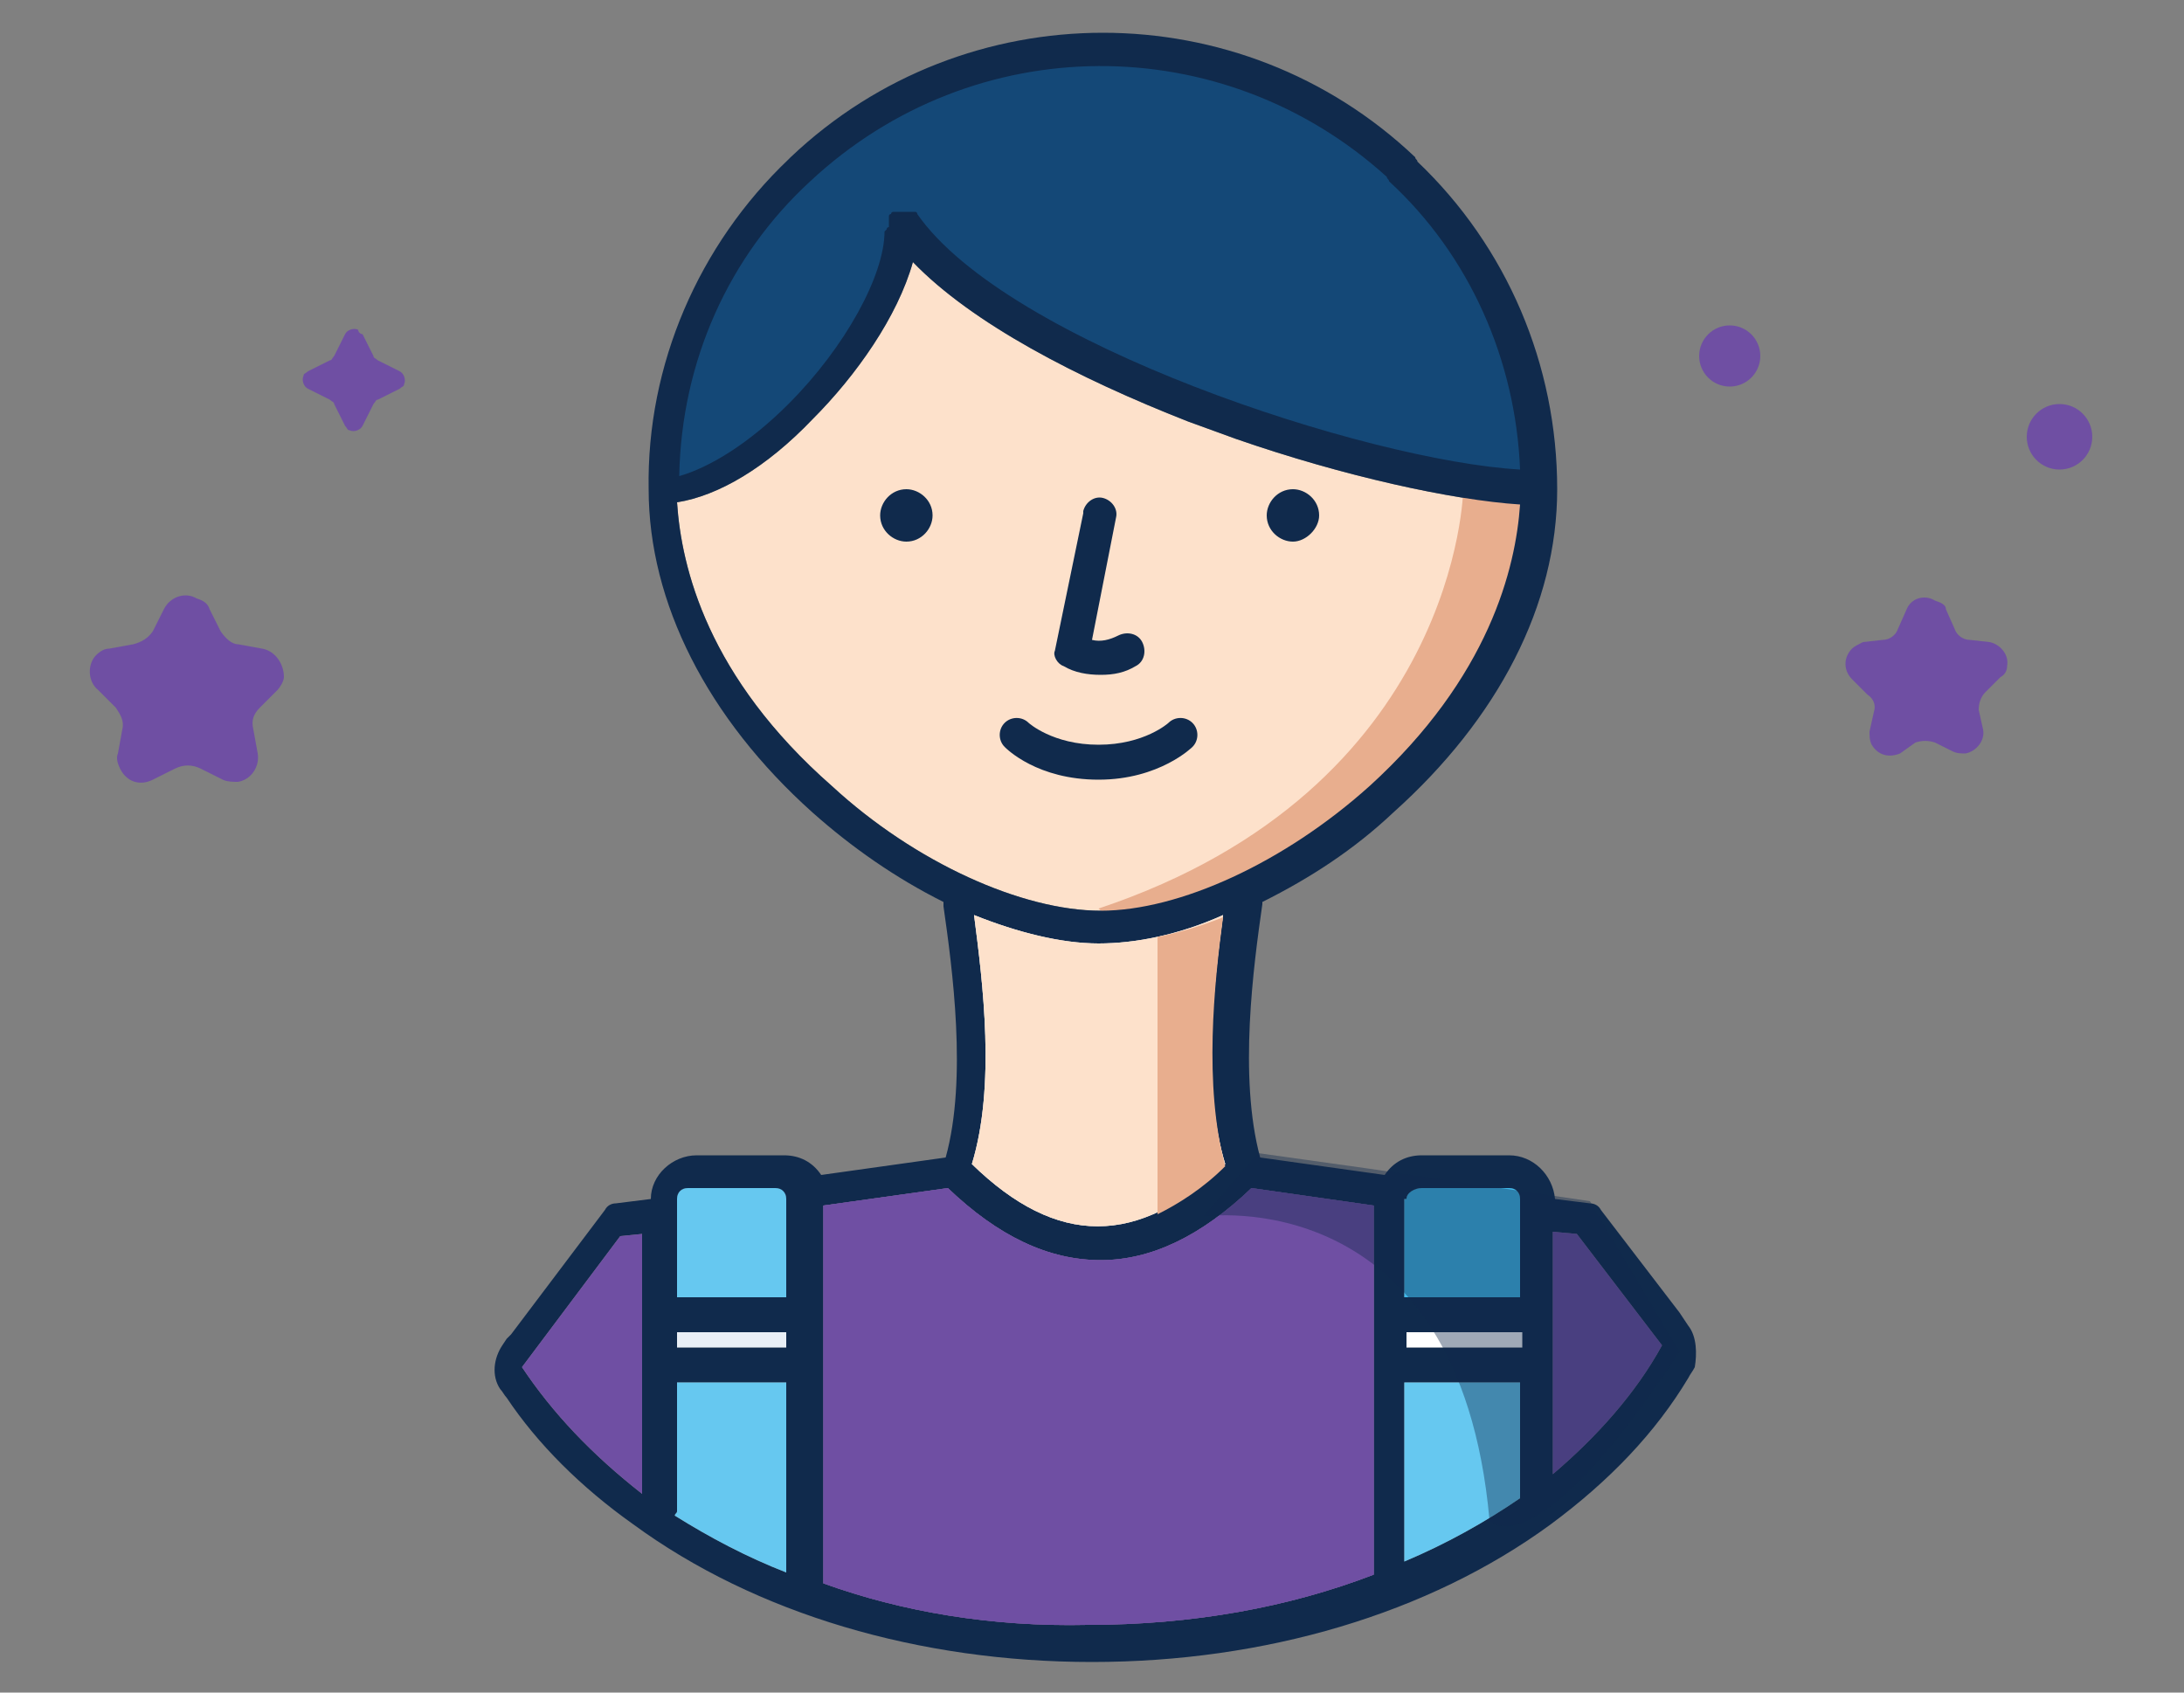<svg xmlns="http://www.w3.org/2000/svg" xmlns:xlink="http://www.w3.org/1999/xlink" x="0px" y="0px" viewBox="0 0 100 77.5" style="enable-background:new 0 0 100 77.5;" xml:space="preserve"><rect x="0" y="0" width="100" height="77.5" fill="#808080" stroke="none"/><style type="text/css">	.st0{fill:#FDE1CB;}	.st1{fill:#E8AE8E;}	.st2{fill:#40BAEC;}	.st3{fill:#102A4C;}	.st4{opacity:0.15;fill:#40BAEC;}	.st5{fill:url(#SVGID_3_);}	.st6{fill:#144877;}	.st7{fill:#F4B94E;}	.st8{fill:#6F4FA3;}	.st9{fill:#F37254;}	.st10{fill:#2DBBA9;}	.st11{fill:#FFFFFF;}	.st12{opacity:0.15;fill:#694480;}	.st13{opacity:0.7;}	.st14{fill:#134777;}	.st15{fill:none;}	.st16{fill:url(#SVGID_8_);}	.st17{fill:url(#SVGID_9_);}	.st18{fill:url(#SVGID_10_);}	.st19{fill:url(#SVGID_11_);}	.st20{fill:url(#SVGID_12_);}	.st21{fill:url(#SVGID_13_);}	.st22{fill:url(#SVGID_14_);}	.st23{fill:url(#SVGID_15_);}	.st24{fill:url(#SVGID_16_);}	.st25{fill:url(#SVGID_17_);}	.st26{fill:url(#SVGID_18_);}	.st27{fill:url(#SVGID_19_);}	.st28{fill:url(#SVGID_20_);}	.st29{fill:url(#SVGID_21_);}	.st30{fill:url(#SVGID_22_);}	.st31{fill:url(#SVGID_23_);}	.st32{fill:url(#SVGID_24_);}	.st33{fill:url(#SVGID_25_);}	.st34{fill:url(#SVGID_26_);}	.st35{fill:url(#SVGID_27_);}	.st36{fill:url(#SVGID_28_);}	.st37{fill:url(#SVGID_29_);}	.st38{fill:url(#SVGID_30_);}	.st39{fill:url(#SVGID_31_);}	.st40{fill:url(#SVGID_32_);}	.st41{fill:url(#SVGID_33_);}	.st42{fill:url(#SVGID_34_);}	.st43{fill:url(#SVGID_35_);}	.st44{fill:url(#SVGID_36_);}	.st45{fill:url(#SVGID_37_);}	.st46{fill:url(#SVGID_38_);}	.st47{fill:url(#SVGID_39_);}	.st48{fill:url(#SVGID_40_);}	.st49{fill:url(#SVGID_41_);}	.st50{fill:url(#SVGID_42_);}	.st51{fill:url(#SVGID_43_);}	.st52{fill:url(#SVGID_44_);}	.st53{fill:url(#SVGID_45_);}	.st54{fill:url(#SVGID_46_);}	.st55{fill:url(#SVGID_47_);}	.st56{fill:url(#SVGID_48_);}	.st57{fill:url(#SVGID_49_);}	.st58{fill:url(#SVGID_50_);}	.st59{fill:url(#SVGID_51_);}	.st60{fill:url(#SVGID_52_);}	.st61{fill:url(#SVGID_53_);}	.st62{fill:url(#SVGID_54_);}	.st63{fill:url(#SVGID_55_);}	.st64{fill:url(#SVGID_56_);}	.st65{fill:url(#SVGID_57_);}	.st66{fill:url(#SVGID_58_);}	.st67{fill:url(#SVGID_59_);}	.st68{fill:url(#SVGID_60_);}	.st69{fill:url(#SVGID_61_);}	.st70{fill:url(#SVGID_62_);}	.st71{fill:url(#SVGID_63_);}	.st72{fill:url(#SVGID_64_);}	.st73{fill:url(#SVGID_65_);}	.st74{clip-path:url(#SVGID_73_);fill:url(#SVGID_74_);}	.st75{opacity:0.85;clip-path:url(#SVGID_80_);fill:#144877;}	.st76{opacity:0.85;clip-path:url(#SVGID_80_);fill:#40BAEC;}	.st77{clip-path:url(#SVGID_86_);fill:url(#SVGID_87_);}	.st78{opacity:0.6;}	.st79{clip-path:url(#SVGID_91_);fill:url(#SVGID_92_);}	.st80{fill:#3F809E;}	.st81{fill:none;stroke:#E9EFF6;stroke-miterlimit:10;}	.st82{fill:url(#SVGID_93_);}	.st83{fill:url(#SVGID_94_);}	.st84{fill:url(#SVGID_95_);}	.st85{fill:url(#SVGID_96_);}	.st86{fill:url(#SVGID_97_);}	.st87{fill:url(#SVGID_98_);}	.st88{fill:url(#SVGID_99_);}	.st89{fill:url(#SVGID_100_);}	.st90{fill:url(#SVGID_101_);}	.st91{fill:url(#SVGID_102_);}	.st92{fill:url(#SVGID_103_);}	.st93{fill:url(#SVGID_104_);}	.st94{fill:url(#SVGID_105_);}	.st95{fill:url(#SVGID_106_);}	.st96{fill:url(#SVGID_107_);}	.st97{fill:url(#SVGID_108_);}	.st98{fill:url(#SVGID_109_);}	.st99{fill:url(#SVGID_110_);}	.st100{fill:url(#SVGID_111_);}	.st101{fill:url(#SVGID_112_);}	.st102{fill:url(#SVGID_113_);}	.st103{fill:url(#SVGID_114_);}	.st104{fill:url(#SVGID_115_);}	.st105{fill:url(#SVGID_116_);}	.st106{fill:url(#SVGID_117_);}	.st107{fill:url(#SVGID_118_);}	.st108{fill:url(#SVGID_119_);}	.st109{fill:url(#SVGID_120_);}	.st110{fill:url(#SVGID_121_);}	.st111{opacity:0.7;fill:#FFFFFF;stroke:#144877;stroke-width:0.892;stroke-miterlimit:10;}	.st112{fill:none;stroke:#144877;stroke-width:2.287;stroke-miterlimit:10;}	.st113{fill:#52BDE2;}	.st114{fill:#E9EFF6;}	.st115{fill:none;stroke:#FFFFFF;stroke-width:2;stroke-miterlimit:10;}	.st116{fill:none;stroke:#FFFFFF;stroke-width:2;stroke-linecap:round;stroke-miterlimit:10;}	.st117{opacity:0.5;clip-path:url(#SVGID_123_);fill:#231F20;}	.st118{fill:none;stroke:#FFFFFF;stroke-width:3;stroke-linecap:round;stroke-miterlimit:10;}	.st119{opacity:0.2;fill:none;stroke:#40BAEC;stroke-width:0.96;stroke-miterlimit:10;}	.st120{fill:none;stroke:#FFFFFF;stroke-width:1.036;stroke-miterlimit:10;}	.st121{fill-rule:evenodd;clip-rule:evenodd;fill:#FFFFFF;}	.st122{opacity:0.7;fill:none;stroke:#FFFFFF;stroke-miterlimit:10;}	.st123{opacity:0.4;}	.st124{fill:none;stroke:#40BAEC;stroke-width:2.157;stroke-miterlimit:10;}	.st125{fill:none;stroke:#40BAEC;stroke-width:2.581;stroke-miterlimit:10;}	.st126{opacity:0.2;}	.st127{fill:none;stroke:#40BAEC;stroke-width:3;stroke-linecap:round;stroke-miterlimit:10;}	.st128{fill:none;stroke:#40BAEC;stroke-width:3;stroke-linecap:round;stroke-miterlimit:10;stroke-dasharray:5.845,11.688;}	.st129{opacity:0.2;enable-background:new    ;}	.st130{clip-path:url(#SVGID_129_);}	.st131{clip-path:url(#SVGID_131_);fill:#808BAF;}	.st132{clip-path:url(#SVGID_133_);}	.st133{clip-path:url(#SVGID_135_);fill:#808BAF;}	.st134{opacity:0.25;enable-background:new    ;}	.st135{clip-path:url(#SVGID_137_);}	.st136{clip-path:url(#SVGID_139_);fill:#1D809F;}	.st137{clip-path:url(#SVGID_141_);}	.st138{clip-path:url(#SVGID_143_);fill:#1D809F;}	.st139{clip-path:url(#SVGID_145_);}	.st140{clip-path:url(#SVGID_147_);fill:#1D809F;}	.st141{clip-path:url(#SVGID_149_);}	.st142{opacity:0.3;fill:#043156;}	.st143{clip-path:url(#SVGID_153_);}	.st144{fill:#808CB0;}	.st145{clip-path:url(#SVGID_157_);}	.st146{clip-path:url(#SVGID_161_);}	.st147{clip-path:url(#SVGID_163_);fill:#808BAF;}	.st148{clip-path:url(#SVGID_165_);}	.st149{clip-path:url(#SVGID_167_);fill:#808BAF;}	.st150{clip-path:url(#SVGID_169_);}	.st151{fill:#2DBBA9;stroke:#102A4C;stroke-width:3.19;stroke-miterlimit:10;}	.st152{fill:#6F4FA3;stroke:#102A4C;stroke-width:3.19;stroke-miterlimit:10;}	.st153{fill:#144877;stroke:#102A4C;stroke-width:3.19;stroke-miterlimit:10;}	.st154{fill:#F37254;stroke:#102A4C;stroke-width:3.19;stroke-miterlimit:10;}	.st155{fill:#FBBA36;stroke:#102A4C;stroke-width:3.19;stroke-miterlimit:10;}	.st156{fill:#40BAEC;stroke:#102A4C;stroke-width:3.19;stroke-miterlimit:10;}	.st157{fill:none;stroke:#102A4C;stroke-width:3.19;stroke-linecap:round;stroke-miterlimit:10;}	.st158{fill:none;stroke:#102A4C;stroke-width:3.19;stroke-linecap:round;stroke-miterlimit:10;stroke-dasharray:1.394,8.363;}	.st159{fill:none;stroke:#102A4C;stroke-width:3.19;stroke-linecap:round;stroke-miterlimit:10;stroke-dasharray:1.276,7.656;}	.st160{clip-path:url(#SVGID_173_);}	.st161{clip-path:url(#SVGID_175_);fill:#1D809F;}	.st162{clip-path:url(#SVGID_177_);}	.st163{clip-path:url(#SVGID_179_);fill:#1D809F;}	.st164{clip-path:url(#SVGID_181_);}	.st165{clip-path:url(#SVGID_183_);fill:#1D809F;}	.st166{clip-path:url(#SVGID_185_);}	.st167{clip-path:url(#SVGID_187_);fill:#1D809F;}	.st168{clip-path:url(#SVGID_189_);}	.st169{clip-path:url(#SVGID_191_);fill:#808BAF;}	.st170{clip-path:url(#SVGID_193_);}	.st171{clip-path:url(#SVGID_195_);fill:#808BAF;}	.st172{clip-path:url(#SVGID_197_);}	.st173{clip-path:url(#SVGID_201_);}	.st174{clip-path:url(#SVGID_205_);}	.st175{clip-path:url(#SVGID_209_);}	.st176{clip-path:url(#SVGID_213_);}	.st177{clip-path:url(#SVGID_217_);}	.st178{clip-path:url(#SVGID_221_);}	.st179{clip-path:url(#SVGID_225_);}	.st180{clip-path:url(#SVGID_229_);}	.st181{opacity:0.4;fill:#043156;}	.st182{clip-path:url(#SVGID_233_);}	.st183{clip-path:url(#SVGID_235_);fill:#1D809F;}	.st184{clip-path:url(#SVGID_237_);}	.st185{clip-path:url(#SVGID_239_);fill:#1D809F;}	.st186{clip-path:url(#SVGID_241_);}	.st187{clip-path:url(#SVGID_243_);fill:#1D809F;}	.st188{clip-path:url(#SVGID_245_);}	.st189{clip-path:url(#SVGID_247_);fill:#808BAF;}	.st190{clip-path:url(#SVGID_249_);}	.st191{clip-path:url(#SVGID_251_);fill:#808BAF;}	.st192{clip-path:url(#SVGID_253_);}	.st193{clip-path:url(#SVGID_257_);}	.st194{clip-path:url(#SVGID_261_);}	.st195{clip-path:url(#SVGID_265_);}	.st196{clip-path:url(#SVGID_269_);}	.st197{clip-path:url(#SVGID_273_);}	.st198{clip-path:url(#SVGID_277_);}	.st199{clip-path:url(#SVGID_281_);}	.st200{clip-path:url(#SVGID_285_);}	.st201{clip-path:url(#SVGID_289_);}	.st202{clip-path:url(#SVGID_291_);fill:#1D809F;}	.st203{clip-path:url(#SVGID_293_);}	.st204{clip-path:url(#SVGID_295_);fill:#1D809F;}	.st205{fill:none;stroke:#FFFFFF;stroke-miterlimit:10;}	.st206{fill:#FFFFFF;stroke:#102A4C;stroke-width:1.6;stroke-miterlimit:10;}	.st207{fill:none;stroke:#102A4C;stroke-width:1.569;stroke-linecap:round;stroke-linejoin:round;stroke-miterlimit:10;}	.st208{opacity:0.3;fill:#102A4C;}	.st209{fill:#2DBBA9;stroke:#102A4C;stroke-width:1.569;stroke-linejoin:round;stroke-miterlimit:10;}	.st210{fill:#40BAEC;stroke:#102A4C;stroke-width:1.569;stroke-linejoin:round;stroke-miterlimit:10;}	.st211{fill:none;stroke:#FFFFFF;stroke-width:1.569;stroke-linecap:round;stroke-linejoin:round;stroke-miterlimit:10;}	.st212{opacity:0.2;fill:#102A4C;}	.st213{fill:#FFFFFF;stroke:#102A4C;stroke-width:1.5;stroke-miterlimit:10;}	.st214{fill:none;stroke:#102A4C;stroke-width:1.5;stroke-miterlimit:10;}	.st215{fill:#40BAEC;stroke:#102A4C;stroke-miterlimit:10;}	.st216{fill:none;stroke:#102A4C;stroke-miterlimit:10;}	.st217{opacity:0.2;fill:#144877;}	.st218{fill:#FFFFFF;stroke:#102A4C;stroke-width:1.675;stroke-miterlimit:10;}	.st219{fill:none;stroke:#102A4C;stroke-width:1.675;stroke-miterlimit:10;}	.st220{fill:#40BAEC;stroke:#102A4C;stroke-width:1.116;stroke-miterlimit:10;}	.st221{fill:none;stroke:#102A4C;stroke-width:1.116;stroke-miterlimit:10;}	.st222{opacity:0.2;fill:#FFFFFF;}	.st223{opacity:0.2;fill:none;stroke:#102A4C;stroke-width:0.96;stroke-miterlimit:10;}	.st224{fill:#40BAEC;stroke:#102A4C;stroke-width:1.5;stroke-miterlimit:10;}	.st225{fill:#144877;stroke:#102A4C;stroke-miterlimit:10;}	.st226{fill:none;stroke:#102A4C;stroke-width:1.5;stroke-linecap:round;stroke-miterlimit:10;}	.st227{fill:#FFFFFF;stroke:#102A4C;stroke-miterlimit:10;}			.st228{opacity:0.2;fill:none;stroke:#40BAEC;stroke-width:3.184;stroke-linecap:round;stroke-miterlimit:10;stroke-dasharray:6.202,12.403;}	.st229{fill:#FBC14A;stroke:#102A4C;stroke-width:2.011;stroke-miterlimit:10;}	.st230{fill:#FFFFFF;stroke:#FFFFFF;stroke-width:1.186;stroke-miterlimit:10;}	.st231{fill:#FFA680;}	.st232{opacity:0.55;}	.st233{fill:#FFFFFF;stroke:#102A4C;stroke-width:2.372;stroke-miterlimit:10;}	.st234{fill:#FF855C;stroke:#102A4C;stroke-width:2.011;stroke-linecap:round;stroke-linejoin:round;stroke-miterlimit:10;}	.st235{fill:#648084;}	.st236{clip-path:url(#SVGID_305_);}	.st237{clip-path:url(#SVGID_309_);}	.st238{clip-path:url(#SVGID_311_);fill:#1D809F;}	.st239{clip-path:url(#SVGID_313_);}	.st240{clip-path:url(#SVGID_315_);fill:#1D809F;}	.st241{clip-path:url(#SVGID_317_);}	.st242{clip-path:url(#SVGID_319_);fill:#1D809F;}	.st243{clip-path:url(#SVGID_321_);}	.st244{clip-path:url(#SVGID_323_);fill:#1D809F;}	.st245{clip-path:url(#SVGID_325_);}	.st246{clip-path:url(#SVGID_327_);fill:#1D809F;}	.st247{clip-path:url(#SVGID_329_);}	.st248{clip-path:url(#SVGID_331_);fill:#1D809F;}	.st249{clip-path:url(#SVGID_333_);}	.st250{clip-path:url(#SVGID_335_);fill:#1D809F;}	.st251{fill:#75CBE7;}	.st252{fill:#40BAEC;stroke:#102A4C;stroke-width:2.02;stroke-miterlimit:10;}	.st253{opacity:0.2;fill:#071C2D;}	.st254{opacity:0.3;fill:none;stroke:#FFFFFF;stroke-width:2;stroke-linecap:round;stroke-miterlimit:10;}	.st255{fill:none;stroke:#40BAEC;stroke-width:1.557;stroke-miterlimit:10;}	.st256{fill:none;stroke:#40BAEC;stroke-width:1.863;stroke-miterlimit:10;}	.st257{opacity:0.5;}	.st258{clip-path:url(#SVGID_339_);}	.st259{clip-path:url(#SVGID_341_);fill:#808BAF;}	.st260{clip-path:url(#SVGID_343_);}	.st261{clip-path:url(#SVGID_345_);fill:#808BAF;}	.st262{clip-path:url(#SVGID_347_);}	.st263{clip-path:url(#SVGID_349_);fill:#1D809F;}	.st264{clip-path:url(#SVGID_351_);}	.st265{clip-path:url(#SVGID_353_);fill:#1D809F;}	.st266{clip-path:url(#SVGID_355_);}	.st267{clip-path:url(#SVGID_357_);fill:#1D809F;}	.st268{clip-path:url(#SVGID_359_);}	.st269{fill:#CFD4DB;}	.st270{fill:#E2F5FC;}	.st271{fill:#F8AA98;}	.st272{clip-path:url(#SVGID_361_);}	.st273{clip-path:url(#SVGID_363_);fill:#40BAEC;}	.st274{clip-path:url(#SVGID_365_);}	.st275{clip-path:url(#SVGID_367_);fill:#40BAEC;}	.st276{clip-path:url(#SVGID_369_);}	.st277{clip-path:url(#SVGID_371_);}	.st278{fill:none;stroke:#40BAEC;stroke-width:11;stroke-miterlimit:10;}	.st279{clip-path:url(#SVGID_375_);fill:none;stroke:#40BAEC;stroke-width:11;stroke-miterlimit:10;}	.st280{clip-path:url(#SVGID_375_);}	.st281{clip-path:url(#SVGID_379_);}	.st282{clip-path:url(#SVGID_383_);}	.st283{fill:none;stroke:#40BAEC;stroke-width:1.5;stroke-miterlimit:10;}	.st284{fill:none;stroke:#144877;stroke-width:1.5;stroke-linecap:round;stroke-miterlimit:10;}	.st285{fill:none;stroke:#144877;stroke-width:3;stroke-linecap:round;stroke-miterlimit:10;}	.st286{fill:none;stroke:#40BAEC;stroke-width:2.801;stroke-miterlimit:10;}	.st287{fill:none;stroke:#144877;stroke-width:2.029;stroke-linecap:round;stroke-miterlimit:10;}	.st288{fill:none;stroke:#40BAEC;stroke-width:0.25;stroke-miterlimit:10;}	.st289{clip-path:url(#SVGID_387_);}	.st290{clip-path:url(#SVGID_389_);fill:#1D809F;}	.st291{clip-path:url(#SVGID_391_);}	.st292{clip-path:url(#SVGID_393_);fill:#1D809F;}	.st293{clip-path:url(#SVGID_395_);}	.st294{clip-path:url(#SVGID_397_);fill:#1D809F;}	.st295{clip-path:url(#SVGID_399_);}	.st296{fill:#40BAEC;stroke:#102A4C;stroke-width:0.641;stroke-miterlimit:10;}	.st297{fill:#144877;stroke:#102A4C;stroke-width:0.641;stroke-miterlimit:10;}	.st298{fill:#E9EFF6;stroke:#102A4C;stroke-width:0.427;stroke-miterlimit:10;}	.st299{fill:none;stroke:#FFFFFF;stroke-width:0.641;stroke-linecap:round;stroke-miterlimit:10;}	.st300{fill:#FFFFFF;stroke:#102A4C;stroke-width:0.427;stroke-miterlimit:10;}	.st301{fill:none;stroke:#102A4C;stroke-width:0.641;stroke-miterlimit:10;}	.st302{fill:none;stroke:#102A4C;stroke-width:0.641;stroke-linecap:round;stroke-miterlimit:10;}	.st303{fill:#40BAEC;stroke:#102A4C;stroke-width:5;stroke-miterlimit:10;}	.st304{fill:none;stroke:#102A4C;stroke-width:5;stroke-linecap:round;stroke-miterlimit:10;}	.st305{fill:#1D97C4;stroke:#102A4C;stroke-width:5;stroke-miterlimit:10;}	.st306{fill:#3CB4E5;}	.st307{fill:url(#SVGID_402_);}	.st308{fill:#2D2A26;}	.st309{fill:#DB0032;}	.st310{stroke:#2D2A26;stroke-width:0.361;}	.st311{fill:#CF3339;}	.st312{fill:#00AEEF;}	.st313{fill:#80BC00;}	.st314{fill:#F18A00;}	.st315{fill:#0047BA;}	.st316{fill:#231F20;}	.st317{fill:#C04857;}	.st318{fill:#FFAF00;}	.st319{fill:none;stroke:#231F20;stroke-width:2.500000e-02;}	.st320{fill:none;stroke:#231F20;stroke-width:8.000000e-03;}	.st321{fill:none;stroke:#231F20;stroke-width:0.122;}	.st322{fill:#E9EFF6;stroke:#102A4C;stroke-width:4;stroke-miterlimit:10;}	.st323{fill:#FFFFFF;stroke:#102A4C;stroke-width:4;stroke-miterlimit:10;}	.st324{fill:#F4B94E;stroke:#102A4C;stroke-width:4;stroke-miterlimit:10;}	.st325{fill:#F37254;stroke:#102A4C;stroke-width:2.88;stroke-miterlimit:10;}	.st326{fill:none;stroke:#102A4C;stroke-width:4;stroke-linecap:round;stroke-miterlimit:10;}	.st327{clip-path:url(#SVGID_404_);}	.st328{clip-path:url(#SVGID_406_);fill:#1D809F;}	.st329{clip-path:url(#SVGID_408_);}	.st330{clip-path:url(#SVGID_410_);fill:#1D809F;}	.st331{clip-path:url(#SVGID_412_);}	.st332{clip-path:url(#SVGID_414_);fill:#1D809F;}	.st333{fill:#E9EFF6;stroke:#102A4C;stroke-width:5.465;stroke-miterlimit:10;}	.st334{fill:#FFFFFF;stroke:#102A4C;stroke-width:5.465;stroke-miterlimit:10;}	.st335{fill:#144877;stroke:#102A4C;stroke-width:3.935;stroke-miterlimit:10;}	.st336{fill:none;stroke:#102A4C;stroke-width:5.465;stroke-linecap:round;stroke-miterlimit:10;}	.st337{fill:#40BAEC;stroke:#102A4C;stroke-width:5.465;stroke-miterlimit:10;}	.st338{fill:none;stroke:#144877;stroke-linecap:round;stroke-miterlimit:10;}	.st339{fill:#144877;stroke:#102A4C;stroke-width:2.5;stroke-linecap:round;stroke-miterlimit:10;}	.st340{fill:#40BAEC;stroke:#102A4C;stroke-width:2.5;stroke-miterlimit:10;}	.st341{fill:none;stroke:#102A4C;stroke-width:2.5;stroke-linecap:round;stroke-miterlimit:10;}	.st342{fill:#245E80;stroke:#102A4C;stroke-width:2.5;stroke-miterlimit:10;}	.st343{fill:#245E80;stroke:#102A4C;stroke-width:2.5;stroke-linecap:round;stroke-miterlimit:10;}	.st344{fill:none;stroke:#40BAEC;stroke-width:2;stroke-linecap:round;stroke-miterlimit:10;}	.st345{fill:#102A4C;stroke:#102A4C;stroke-width:0.25;stroke-miterlimit:10;}	.st346{fill:#102A4C;stroke:#102A4C;stroke-miterlimit:10;}	.st347{fill:#40BAEC;stroke:#102A4C;stroke-width:2.514;stroke-miterlimit:10;}	.st348{fill:#144877;stroke:#102A4C;stroke-width:2.514;stroke-miterlimit:10;}	.st349{fill:#40BAEC;stroke:#102A4C;stroke-width:2.427;stroke-miterlimit:10;}	.st350{fill:none;stroke:#FFFFFF;stroke-width:2.5;stroke-linecap:round;stroke-miterlimit:10;}	.st351{fill:#144877;stroke:#102A4C;stroke-width:2.286;stroke-miterlimit:10;}	.st352{fill:#40BAEC;stroke:#102A4C;stroke-width:2.286;stroke-miterlimit:10;}	.st353{fill:#40BAEC;stroke:#102A4C;stroke-width:2.461;stroke-miterlimit:10;}	.st354{fill:#144877;stroke:#102A4C;stroke-width:2.461;stroke-miterlimit:10;}	.st355{clip-path:url(#SVGID_416_);}	.st356{clip-path:url(#SVGID_420_);}	.st357{clip-path:url(#SVGID_424_);}	.st358{clip-path:url(#SVGID_428_);}	.st359{fill:#195580;}	.st360{fill:#102A4C;stroke:#102A4C;stroke-width:0.284;stroke-miterlimit:10;}	.st361{fill:#40BAEC;stroke:#102A4C;stroke-width:0.942;stroke-miterlimit:10;}	.st362{fill:#144877;stroke:#102A4C;stroke-width:2.638;stroke-miterlimit:10;}	.st363{fill:none;stroke:#102A4C;stroke-width:2.286;stroke-miterlimit:10;}	.st364{fill:none;stroke:#102A4C;stroke-width:2.286;stroke-linecap:round;stroke-miterlimit:10;}	.st365{fill:#40BAEC;stroke:#102A4C;stroke-width:2.286;stroke-linecap:round;stroke-miterlimit:10;}	.st366{fill:#FFD7D0;}	.st367{fill:#FED67B;}	.st368{fill:#F37254;stroke:#102A4C;stroke-width:3;stroke-miterlimit:10;}	.st369{fill:#40BAEC;stroke:#102A4C;stroke-width:3;stroke-miterlimit:10;}	.st370{fill:#6F4FA3;stroke:#102A4C;stroke-width:3;stroke-miterlimit:10;}	.st371{fill:#F4B94E;stroke:#102A4C;stroke-width:3;stroke-miterlimit:10;}	.st372{fill:#2DBBA9;stroke:#102A4C;stroke-width:3;stroke-miterlimit:10;}	.st373{fill:#144877;stroke:#102A4C;stroke-width:3;stroke-miterlimit:10;}	.st374{fill:#FDB81C;stroke:#102A4C;stroke-width:3;stroke-miterlimit:10;}	.st375{opacity:0.2;fill:none;stroke:#FFFFFF;stroke-width:1.822;stroke-linecap:round;stroke-miterlimit:10;}	.st376{opacity:0.4;fill:none;stroke:#FFFFFF;stroke-width:1.822;stroke-linecap:round;stroke-miterlimit:10;}	.st377{clip-path:url(#SVGID_432_);}	.st378{clip-path:url(#SVGID_434_);fill:#808BAF;}	.st379{clip-path:url(#SVGID_436_);}	.st380{clip-path:url(#SVGID_438_);fill:#808BAF;}	.st381{clip-path:url(#SVGID_440_);}	.st382{clip-path:url(#SVGID_442_);fill:#1D809F;}	.st383{clip-path:url(#SVGID_444_);}	.st384{clip-path:url(#SVGID_446_);fill:#1D809F;}	.st385{clip-path:url(#SVGID_448_);}	.st386{clip-path:url(#SVGID_450_);fill:#1D809F;}	.st387{clip-path:url(#SVGID_452_);}	.st388{clip-path:url(#SVGID_454_);fill:#1D809F;}	.st389{clip-path:url(#SVGID_456_);}	.st390{clip-path:url(#SVGID_458_);fill:#1D809F;}	.st391{clip-path:url(#SVGID_460_);}	.st392{clip-path:url(#SVGID_462_);fill:#1D809F;}	.st393{clip-path:url(#SVGID_464_);}	.st394{fill:#FFFFFF;stroke:#102A4C;stroke-width:5;stroke-miterlimit:10;}	.st395{fill:#144877;stroke:#144877;stroke-width:1.812;stroke-miterlimit:10;}	.st396{opacity:0.1;}	.st397{fill:#144877;stroke:#102A4C;stroke-width:3.623;stroke-miterlimit:10;}	.st398{fill:none;stroke:#40BAEC;stroke-width:5;stroke-linecap:round;stroke-linejoin:round;stroke-miterlimit:10;}	.st399{clip-path:url(#SVGID_468_);}	.st400{clip-path:url(#SVGID_470_);fill:#1D809F;}	.st401{clip-path:url(#SVGID_472_);}	.st402{clip-path:url(#SVGID_474_);fill:#1D809F;}	.st403{clip-path:url(#SVGID_476_);}	.st404{clip-path:url(#SVGID_478_);fill:#1D809F;}	.st405{fill:none;stroke:#102A4C;stroke-width:3;stroke-linecap:round;stroke-miterlimit:10;}	.st406{fill:#40BAEC;stroke:#102A4C;stroke-width:2;stroke-miterlimit:10;}	.st407{fill:none;stroke:#102A4C;stroke-width:3;stroke-miterlimit:10;}	.st408{fill:#40BAEC;stroke:#102A4C;stroke-width:2.221;stroke-linecap:round;stroke-linejoin:round;stroke-miterlimit:10;}	.st409{fill:none;stroke:#40BAEC;stroke-width:2.593;stroke-linecap:round;stroke-linejoin:round;stroke-miterlimit:10;}	.st410{fill:#E9EFF6;stroke:#102A4C;stroke-width:2.227;stroke-miterlimit:10;}	.st411{fill:#FFFFFF;stroke:#102A4C;stroke-width:2.227;stroke-miterlimit:10;}	.st412{fill:#144877;stroke:#102A4C;stroke-width:1.604;stroke-miterlimit:10;}	.st413{fill:none;stroke:#102A4C;stroke-width:2.227;stroke-linecap:round;stroke-miterlimit:10;}	.st414{fill:#40BAEC;stroke:#102A4C;stroke-width:2.227;stroke-miterlimit:10;}	.st415{clip-path:url(#SVGID_480_);}	.st416{clip-path:url(#SVGID_484_);}	.st417{clip-path:url(#SVGID_488_);}	.st418{clip-path:url(#SVGID_492_);}	.st419{clip-path:url(#SVGID_496_);}	.st420{clip-path:url(#SVGID_500_);}	.st421{clip-path:url(#SVGID_504_);}	.st422{clip-path:url(#SVGID_508_);}	.st423{opacity:0.4;fill:#102A4C;}	.st424{fill:#FDB81C;stroke:#102A4C;stroke-width:2.125;stroke-miterlimit:10;}	.st425{fill:#FFFFFF;stroke:#FFFFFF;stroke-width:0.77;stroke-miterlimit:10;}	.st426{opacity:0.25;}	.st427{fill:#144877;stroke:#102A4C;stroke-width:1.54;stroke-miterlimit:10;}	.st428{fill:none;stroke:#FDB81C;stroke-width:2.125;stroke-linecap:round;stroke-linejoin:round;stroke-miterlimit:10;}	.st429{fill:#FDB81C;}	.st430{clip-path:url(#SVGID_512_);}	.st431{clip-path:url(#SVGID_516_);}	.st432{clip-path:url(#SVGID_520_);}	.st433{clip-path:url(#SVGID_524_);fill:url(#SVGID_525_);}	.st434{fill:url(#SVGID_526_);}	.st435{fill:url(#SVGID_527_);}	.st436{fill:url(#SVGID_528_);}	.st437{fill:url(#SVGID_529_);}	.st438{fill:url(#SVGID_530_);}	.st439{fill:url(#SVGID_531_);}	.st440{fill:url(#SVGID_532_);}	.st441{fill:url(#SVGID_533_);}	.st442{fill:url(#SVGID_534_);}	.st443{fill:url(#SVGID_535_);}	.st444{fill:url(#SVGID_536_);}	.st445{fill:url(#SVGID_537_);}	.st446{fill:url(#SVGID_538_);}	.st447{fill:url(#SVGID_539_);}	.st448{fill:url(#SVGID_540_);}	.st449{fill:url(#SVGID_541_);}	.st450{fill:url(#SVGID_542_);}	.st451{fill:url(#SVGID_543_);}	.st452{fill:url(#SVGID_544_);}	.st453{fill:url(#SVGID_545_);}	.st454{fill:url(#SVGID_546_);}	.st455{fill:url(#SVGID_547_);}	.st456{fill:url(#SVGID_548_);}	.st457{fill:url(#SVGID_549_);}	.st458{fill:url(#SVGID_550_);}	.st459{fill:url(#SVGID_551_);}	.st460{fill:url(#SVGID_552_);}	.st461{fill:url(#SVGID_553_);}	.st462{fill:url(#SVGID_554_);}	.st463{opacity:0.7;fill:#144877;}	.st464{fill-rule:evenodd;clip-rule:evenodd;fill:#102A4C;}	.st465{fill-rule:evenodd;clip-rule:evenodd;fill:#40BAEC;}	.st466{clip-path:url(#SVGID_556_);}	.st467{clip-path:url(#SVGID_558_);fill:#1D809F;}	.st468{clip-path:url(#SVGID_560_);}	.st469{clip-path:url(#SVGID_562_);fill:#1D809F;}	.st470{clip-path:url(#SVGID_564_);}	.st471{clip-path:url(#SVGID_566_);fill:#1D809F;}	.st472{fill:none;stroke:#FFFFFF;stroke-linecap:round;stroke-miterlimit:10;}	.st473{clip-path:url(#SVGID_583_);fill:#102A4C;}	.st474{fill:#E9EFF6;stroke:#102A4C;stroke-width:2.708;stroke-miterlimit:10;}	.st475{fill:#40BAEC;stroke:#102A4C;stroke-width:2.708;stroke-miterlimit:10;}	.st476{opacity:0.1;fill:#40BAEC;}	.st477{opacity:0.1;fill:#2DBBA9;}	.st478{opacity:0.1;fill:#FDB81C;}	.st479{clip-path:url(#SVGID_588_);fill:url(#SVGID_589_);}	.st480{fill:url(#SVGID_590_);}	.st481{fill:url(#SVGID_591_);}	.st482{fill:url(#SVGID_592_);}	.st483{fill:url(#SVGID_593_);}	.st484{fill:url(#SVGID_594_);}	.st485{fill:url(#SVGID_595_);}	.st486{fill:url(#SVGID_596_);}	.st487{fill:url(#SVGID_597_);}	.st488{fill:url(#SVGID_598_);}	.st489{fill:url(#SVGID_599_);}	.st490{fill:url(#SVGID_600_);}	.st491{fill:url(#SVGID_601_);}	.st492{fill:url(#SVGID_602_);}	.st493{fill:url(#SVGID_603_);}	.st494{fill:url(#SVGID_604_);}	.st495{fill:url(#SVGID_605_);}	.st496{fill:url(#SVGID_606_);}	.st497{fill:url(#SVGID_608_);}	.st498{fill:url(#SVGID_609_);}	.st499{fill:url(#SVGID_610_);}	.st500{fill:url(#SVGID_611_);}	.st501{fill:url(#SVGID_612_);}	.st502{fill:url(#SVGID_613_);}	.st503{fill:url(#SVGID_614_);}	.st504{fill:url(#SVGID_615_);}	.st505{fill:url(#SVGID_616_);}	.st506{fill:url(#SVGID_617_);}	.st507{fill:url(#SVGID_618_);}	.st508{fill:url(#SVGID_619_);}	.st509{fill:#E8F4FB;}	.st510{opacity:0.3;fill:#FFFFFF;}	.st511{fill:none;stroke:#40BAEC;stroke-width:2;stroke-miterlimit:10;}	.st512{fill:none;stroke:#FDB81C;stroke-width:2;stroke-miterlimit:10;}	.st513{fill:none;stroke:#2DBBA9;stroke-width:2;stroke-miterlimit:10;}	.st514{clip-path:url(#SVGID_640_);fill:#102A4C;}	.st515{clip-path:url(#SVGID_642_);}	.st516{clip-path:url(#SVGID_644_);fill:#1D809F;}	.st517{clip-path:url(#SVGID_646_);}	.st518{clip-path:url(#SVGID_648_);fill:#1D809F;}	.st519{clip-path:url(#SVGID_650_);}	.st520{clip-path:url(#SVGID_652_);fill:#1D809F;}	.st521{clip-path:url(#SVGID_655_);}	.st522{clip-path:url(#SVGID_657_);fill:#1D809F;}	.st523{clip-path:url(#SVGID_659_);}	.st524{clip-path:url(#SVGID_661_);fill:#1D809F;}	.st525{clip-path:url(#SVGID_663_);}	.st526{clip-path:url(#SVGID_665_);fill:#1D809F;}	.st527{fill:#BFCBD2;}	.st528{fill:none;stroke:#F4B94E;stroke-width:2;stroke-miterlimit:10;}	.st529{clip-path:url(#SVGID_668_);}	.st530{clip-path:url(#SVGID_670_);fill:#808BAF;}	.st531{clip-path:url(#SVGID_672_);}	.st532{clip-path:url(#SVGID_674_);fill:#808BAF;}	.st533{clip-path:url(#SVGID_676_);}	.st534{clip-path:url(#SVGID_678_);fill:#1D809F;}	.st535{clip-path:url(#SVGID_680_);}	.st536{clip-path:url(#SVGID_682_);fill:#1D809F;}	.st537{clip-path:url(#SVGID_684_);}	.st538{clip-path:url(#SVGID_686_);fill:#1D809F;}	.st539{clip-path:url(#SVGID_688_);}	.st540{clip-path:url(#SVGID_692_);}	.st541{clip-path:url(#SVGID_696_);}	.st542{clip-path:url(#SVGID_700_);}	.st543{clip-path:url(#SVGID_702_);fill:#808BAF;}	.st544{clip-path:url(#SVGID_704_);}	.st545{clip-path:url(#SVGID_706_);fill:#808BAF;}	.st546{clip-path:url(#SVGID_708_);}	.st547{clip-path:url(#SVGID_712_);}	.st548{clip-path:url(#SVGID_714_);fill:#1D809F;}	.st549{clip-path:url(#SVGID_716_);}	.st550{clip-path:url(#SVGID_718_);fill:#1D809F;}	.st551{clip-path:url(#SVGID_720_);}	.st552{clip-path:url(#SVGID_722_);fill:#1D809F;}	.st553{clip-path:url(#SVGID_724_);}	.st554{clip-path:url(#SVGID_726_);fill:#1D809F;}	.st555{clip-path:url(#SVGID_728_);}	.st556{clip-path:url(#SVGID_730_);fill:#808BAF;}	.st557{clip-path:url(#SVGID_732_);}	.st558{clip-path:url(#SVGID_734_);fill:#808BAF;}	.st559{clip-path:url(#SVGID_736_);}	.st560{clip-path:url(#SVGID_740_);}	.st561{clip-path:url(#SVGID_744_);}	.st562{clip-path:url(#SVGID_748_);}	.st563{clip-path:url(#SVGID_752_);}	.st564{clip-path:url(#SVGID_756_);}	.st565{clip-path:url(#SVGID_760_);}	.st566{clip-path:url(#SVGID_764_);}	.st567{clip-path:url(#SVGID_768_);}	.st568{clip-path:url(#SVGID_772_);}	.st569{clip-path:url(#SVGID_774_);fill:#1D809F;}	.st570{clip-path:url(#SVGID_776_);}	.st571{clip-path:url(#SVGID_778_);fill:#1D809F;}	.st572{display:none;}</style><g id="Layer_1">	<path class="st0" d="M56.6,20.1c4.9,1.7,9.9,2.8,13,3c-0.2,2.9-1.4,7.9-6.9,12.9c-3.9,3.5-8.7,5.7-12.3,5.7  c-3.6,0-8.5-2.2-12.3-5.7C32.4,31,31.2,26,31,23l0,0c1.9-0.3,4.1-1.6,6.2-3.8c2-2,3.9-4.7,4.6-7.2c2.7,2.8,7.5,5.3,12.6,7.3  L56.6,20.1z"></path>	<path class="st1" d="M67,22.4c0,0-0.2,13.7-16.7,19.2l1.1,1c0,0,17.2-5.1,19-17.4v-2.5L67,22.4z"></path>	<g>		<g>			<g>				<defs>					<path id="SVGID_252_" d="M204.4,537c0.1-0.1,0.1-0.1,0.2-0.2c17.4-16.3,44.5-16.4,62-0.2c0.1,0.2,0.2,0.3,0.3,0.4      c8.7,8.1,13.8,19.3,14.2,31.2c-16.6-1-55.4-13.6-65.1-27.6c0,0,0-0.1-0.1-0.1c0-0.1-0.1-0.1-0.2-0.2c0,0-0.1-0.1-0.1-0.1      c0,0-0.1-0.1-0.1-0.1c0,0-0.1-0.1-0.1-0.1c-0.1,0-0.1-0.1-0.2-0.1l-0.2-0.1c-0.1,0-0.1,0-0.2,0c-0.1,0-0.1,0-0.2,0h-0.1      c-0.1,0-0.2,0-0.3,0h-0.1h0c-0.1,0-0.2,0.1-0.3,0.1c-0.1,0-0.2,0.1-0.3,0.2l-0.1,0.1c-0.1,0-0.1,0.1-0.2,0.2      c0,0-0.1,0.1-0.1,0.1c0,0-0.1,0.1-0.1,0.1c0,0.1-0.1,0.1-0.1,0.2c0,0.1-0.1,0.1-0.1,0.2c0,0.1,0,0.1-0.1,0.2      c0,0.1-0.2,0.1-0.2,0.2c0,0.1-0.2,0.2-0.2,0.2c0,0,0,0.1,0,0.1c0,4.7-4.2,12.5-10.4,18.7c-4.2,4.2-8.4,7-11.9,7.7      C190.6,556.2,195.8,545.1,204.4,537z"></path>				</defs>				<use xlink:href="#SVGID_252_" style="overflow:visible;fill:#102A4C;"></use>				<clipPath id="SVGID_2_">					<use xlink:href="#SVGID_252_" style="overflow:visible;"></use>				</clipPath>				<g style="clip-path:url(#SVGID_2_);">					<defs>						<rect id="SVGID_254_" x="-738.7" y="-15.8" width="1524.7" height="1085.2"></rect>					</defs>					<use xlink:href="#SVGID_254_" style="overflow:visible;fill:#102A4C;"></use>					<clipPath id="SVGID_3_">						<use xlink:href="#SVGID_254_" style="overflow:visible;"></use>					</clipPath>				</g>			</g>			<g>				<g>					<defs>						<path id="SVGID_256_" d="M204.4,537c0.1-0.1,0.1-0.1,0.2-0.2c17.4-16.3,44.5-16.4,62-0.2c0.1,0.2,0.2,0.3,0.3,0.4       c8.7,8.1,13.8,19.3,14.2,31.2c-16.6-1-55.4-13.6-65.1-27.6c0,0,0-0.1-0.1-0.1c0-0.1-0.1-0.1-0.2-0.2c0,0-0.1-0.1-0.1-0.1       c0,0-0.1-0.1-0.1-0.1c0,0-0.1-0.1-0.1-0.1c-0.1,0-0.1-0.1-0.2-0.1l-0.2-0.1c-0.1,0-0.1,0-0.2,0c-0.1,0-0.1,0-0.2,0h-0.1       c-0.1,0-0.2,0-0.3,0h-0.1h0c-0.1,0-0.2,0.1-0.3,0.1c-0.1,0-0.2,0.1-0.3,0.2l-0.1,0.1c-0.1,0-0.1,0.1-0.2,0.2       c0,0-0.1,0.1-0.1,0.1c0,0-0.1,0.1-0.1,0.1c0,0.1-0.1,0.1-0.1,0.2c0,0.1-0.1,0.1-0.1,0.2c0,0.1,0,0.1-0.1,0.2       c0,0.1-0.2,0.1-0.2,0.2c0,0.1-0.2,0.2-0.2,0.2c0,0,0,0.1,0,0.1c0,4.7-4.2,12.5-10.4,18.7c-4.2,4.2-8.4,7-11.9,7.7       C190.6,556.2,195.8,545.1,204.4,537z"></path>					</defs>					<clipPath id="SVGID_5_">						<use xlink:href="#SVGID_256_" style="overflow:visible;"></use>					</clipPath>					<g style="clip-path:url(#SVGID_5_);">						<defs>							<rect id="SVGID_258_" x="-738.7" y="-15.8" width="1524.7" height="1085.2"></rect>						</defs>						<clipPath id="SVGID_7_">							<use xlink:href="#SVGID_258_" style="overflow:visible;"></use>						</clipPath>					</g>				</g>				<g>					<defs>						<path id="SVGID_260_" d="M268.8,647c0-0.7,0.9-1.2,1.7-1.2h9.5c0.7,0,1.3,0.5,1.3,1.2v10.6h-12.4V647z"></path>					</defs>					<use xlink:href="#SVGID_260_" style="overflow:visible;fill:#40BAEC;"></use>					<clipPath id="SVGID_8_">						<use xlink:href="#SVGID_260_" style="overflow:visible;"></use>					</clipPath>					<g style="clip-path:url(#SVGID_8_);">						<defs>							<rect id="SVGID_262_" x="-273.5" y="58.2" width="1524.7" height="1085.2"></rect>						</defs>						<clipPath id="SVGID_9_">							<use xlink:href="#SVGID_262_" style="overflow:visible;"></use>						</clipPath>					</g>				</g>				<g>					<defs>						<path id="SVGID_272_" d="M190.2,666.8h11.8v20.4c-4.1-1.7-8.3-3.8-11.9-6.1c0-0.1,0.2-0.3,0.2-0.4V666.8z"></path>					</defs>					<use xlink:href="#SVGID_272_" style="overflow:visible;fill:#66C8F0;"></use>					<clipPath id="SVGID_10_">						<use xlink:href="#SVGID_272_" style="overflow:visible;"></use>					</clipPath>					<g style="clip-path:url(#SVGID_10_);">						<defs>							<rect id="SVGID_274_" x="-768.6" y="72.3" width="1524.7" height="1085.2"></rect>						</defs>						<clipPath id="SVGID_11_">							<use xlink:href="#SVGID_274_" style="overflow:visible;"></use>						</clipPath>					</g>				</g>			</g>		</g>	</g>	<g>		<g>			<g>				<g>					<g class="st13">						<defs>							<circle id="SVGID_463_" class="st13" cx="254.4" cy="1084.8" r="64.8"></circle>						</defs>						<use xlink:href="#SVGID_463_" style="overflow:visible;fill:#FFFFFF;"></use>						<clipPath id="SVGID_12_">							<use xlink:href="#SVGID_463_" style="overflow:visible;"></use>						</clipPath>						<g style="clip-path:url(#SVGID_12_);">							<defs>																	<rect id="SVGID_465_" x="-226.8" y="310.3" transform="matrix(0.707 -0.707 0.707 0.707 -411.183 475.994)" width="1191.6" height="848.1"></rect>							</defs>							<use xlink:href="#SVGID_465_" style="overflow:visible;fill:#FFFFFF;"></use>							<clipPath id="SVGID_13_">								<use xlink:href="#SVGID_465_" style="overflow:visible;"></use>							</clipPath>						</g>					</g>				</g>			</g>		</g>	</g>	<g>		<path class="st6" d="M30.3,22.2c0,0,1.2-9.4,3.2-11.6s8.6-8.5,15.3-8.4c0,0,9.3-0.7,14.6,4.8s6.4,9,7.1,14.8c0,0-4.1,0.5-7.3-0.6   s-14-4-18.7-8.1l-2.8-2.7C41.5,10.4,38.7,20,30.3,22.2z"></path>		<g>			<path class="st3" d="M48.7,30.5c0.5,0.3,1.1,0.4,1.7,0.4c0.6,0,1.1-0.1,1.6-0.4c0.4-0.2,0.5-0.7,0.3-1.1    c-0.2-0.4-0.7-0.5-1.1-0.3l0,0c-0.4,0.2-0.8,0.3-1.2,0.2l1.1-5.6c0.1-0.4-0.2-0.8-0.6-0.9c-0.4-0.1-0.8,0.2-0.9,0.6    c0,0,0,0,0,0.1l-1.3,6.3C48.2,30,48.4,30.4,48.7,30.5z"></path>			<path class="st3" d="M54.6,34.2c0.3-0.3,0.3-0.8,0-1.1s-0.8-0.3-1.1,0c0,0-1.1,1-3.2,1c-2.1,0-3.2-1-3.2-1    c-0.3-0.3-0.8-0.3-1.1,0c-0.3,0.3-0.3,0.8,0,1.1c0.1,0.1,1.5,1.5,4.3,1.5S54.6,34.2,54.6,34.2z"></path>			<g>				<rect x="64.4" y="61" class="st3" width="5.3" height="0.7"></rect>				<path class="st3" d="M56,41.9c-2,0.8-4,1.3-5.7,1.3c-1.7,0-3.7-0.5-5.7-1.3c0.4,3,1,7.8-0.1,11.4c4,3.8,7.7,3.8,11.6,0     C55.1,49.7,55.6,45,56,41.9z"></path>				<path class="st3" d="M69.6,54.9c0-0.3-0.2-0.5-0.5-0.5h-4c-0.3,0-0.7,0.2-0.7,0.5v4.5h5.3V54.9z"></path>				<rect x="31" y="61" class="st3" width="5" height="0.7"></rect>				<path class="st3" d="M36,54.9c0-0.3-0.1-0.5-0.5-0.5h-4c-0.3,0-0.5,0.2-0.5,0.5v4.5h5V54.9z"></path>				<path class="st3" d="M77.1,63.1c0.3-0.5-0.5,0.2-0.1-0.6"></path>				<path class="st3" d="M77.3,60.7l-0.4-0.6c0,0,0,0,0,0l-3.6-4.7c-0.1-0.2-0.3-0.3-0.5-0.3l-1.6-0.2c-0.1-1.1-1-2-2.1-2h-4     c-0.7,0-1.3,0.3-1.7,0.9l-5.7-0.8c-1-3.7-0.3-8.8,0.1-11.6l0-0.1c2.2-1.1,4.2-2.4,6-4.1c4.8-4.3,7.5-9.5,7.5-14.8     c0-5.7-2.3-11.1-6.4-15c0-0.1-0.1-0.1-0.1-0.2c-8-7.6-20.6-7.6-28.6,0c0,0-0.1,0.1-0.1,0.1c-4.1,3.9-6.5,9.4-6.4,15.1     c0,5.2,2.7,10.5,7.5,14.8c1.8,1.6,3.8,3,6,4.1l0,0.2c0.4,2.8,1.1,7.9,0.1,11.5l-5.7,0.8c-0.4-0.6-1-0.9-1.7-0.9h-4     c-1.1,0-2.1,0.9-2.1,2l-1.6,0.2c-0.2,0-0.4,0.1-0.5,0.3l-4.3,5.7c0,0-0.2,0.2-0.2,0.2l-0.2,0.3c-0.4,0.6-0.5,1.4-0.1,2     c0.1,0.1,0.2,0.3,0.3,0.4c1.4,2.1,3.4,4.1,5.8,5.8c5.6,4.1,13.1,6.3,21,6.3c7.9,0,15.4-2.2,21-6.3c2.7-2,4.8-4.2,6.3-6.7     c0.1-0.2,0.2-0.3,0.3-0.5C77.7,62,77.7,61.2,77.3,60.7z M64.4,54.9c0-0.3,0.4-0.5,0.7-0.5h4c0.3,0,0.5,0.2,0.5,0.5v4.5h-5.3     V54.9z M64.4,61h5.3v0.7h-5.3V61z M69.6,63.3v5.3c-1.6,1.1-3.4,2.1-5.3,2.9v-8.2H69.6z M37.1,8.3C37.1,8.3,37.1,8.2,37.1,8.3     c7.5-7,18.9-7,26.4-0.2c0,0.1,0.1,0.1,0.1,0.2c3.7,3.4,5.8,8.2,6,13.2c-7-0.4-23.5-5.8-27.6-11.7c0,0,0,0,0,0c0,0,0-0.1-0.1-0.1     c0,0,0,0-0.1,0c0,0,0,0-0.1,0c0,0,0,0-0.1,0c0,0,0,0-0.1,0l-0.1,0c0,0-0.1,0-0.1,0c0,0-0.1,0-0.1,0h-0.1c0,0-0.1,0-0.1,0h0h0     c0,0-0.1,0-0.1,0c0,0-0.1,0-0.1,0.1l0,0c0,0-0.1,0-0.1,0.1c0,0,0,0,0,0.1c0,0,0,0,0,0.1c0,0,0,0,0,0.1c0,0,0,0,0,0.1     c0,0,0,0,0,0.1c0,0-0.1,0-0.1,0.1c0,0-0.1,0.1-0.1,0.1c0,0,0,0,0,0c0,2-1.8,5.3-4.4,7.9c-1.8,1.8-3.6,2.9-5,3.3     C31.2,16.5,33.4,11.7,37.1,8.3z M56.6,20.1c4.9,1.7,9.9,2.8,13,3c-0.2,2.9-1.4,7.9-6.9,12.9c-3.9,3.5-8.7,5.7-12.3,5.7     c-3.6,0-8.5-2.2-12.3-5.7C32.4,31,31.2,26,31,23l0,0c1.9-0.3,4.1-1.6,6.2-3.8c2-2,3.9-4.7,4.6-7.2c2.7,2.8,7.5,5.3,12.6,7.3     L56.6,20.1z M44.6,41.9c2,0.8,4,1.3,5.7,1.3c1.7,0,3.7-0.4,5.7-1.3c-0.4,3-1,7.8,0.1,11.4c-4,3.8-7.7,3.8-11.6,0     C45.6,49.7,45,45,44.6,41.9z M31,54.9c0-0.3,0.2-0.5,0.5-0.5h4c0.3,0,0.5,0.2,0.5,0.5v4.5h-5V54.9z M31,61h5v0.7h-5V61z      M31,63.3h5V72c-1.8-0.7-3.5-1.6-5.1-2.6c0-0.1,0.1-0.1,0.1-0.2V63.3z M23.9,62.6l4.5-6l1-0.1v11.9     C27.1,66.6,25.3,64.7,23.9,62.6z M37.7,72.5c0,0,0-0.1,0-0.1V55.2l5.7-0.8c2.3,2.2,4.6,3.3,7,3.3c2.3,0,4.6-1.1,6.9-3.3l5.6,0.8     v16.9c0,0,0,0,0,0c-3.9,1.5-8.3,2.3-13.1,2.3C45.4,74.5,41.3,73.8,37.7,72.5z M71.1,67.5V56.4l1.1,0.1l3.9,5.1     C74.9,63.8,73.1,65.8,71.1,67.5z"></path>			</g>			<path class="st3" d="M41.5,24.8c-0.6,0-1.2-0.5-1.2-1.2c0-0.6,0.5-1.2,1.2-1.2c0.6,0,1.2,0.5,1.2,1.2v0    C42.7,24.2,42.2,24.8,41.5,24.8z"></path>			<path class="st3" d="M59.2,24.8c-0.6,0-1.2-0.5-1.2-1.2c0-0.6,0.5-1.2,1.2-1.2c0.6,0,1.2,0.5,1.2,1.2v0    C60.4,24.2,59.8,24.8,59.2,24.8z"></path>		</g>		<path class="st114" d="M44.6,41.9c2,0.8,4,1.3,5.7,1.3c1.7,0,3.7-0.4,5.7-1.3c-0.4,3-1,7.8,0.1,11.4c-4,3.8-7.7,3.8-11.6,0   C45.6,49.7,45,45,44.6,41.9z"></path>		<g>			<defs>				<path id="SVGID_479_" d="M37.1,8.3C37.1,8.3,37.1,8.2,37.1,8.3c7.5-7,18.9-7,26.4-0.2c0,0.1,0.1,0.1,0.1,0.2     c3.7,3.4,5.8,8.2,6,13.2c-7-0.4-23.5-5.8-27.6-11.7c0,0,0,0,0,0c0,0,0-0.1-0.1-0.1c0,0,0,0-0.1,0c0,0,0,0-0.1,0c0,0,0,0-0.1,0     c0,0,0,0-0.1,0l-0.1,0c0,0-0.1,0-0.1,0c0,0-0.1,0-0.1,0h-0.1c0,0-0.1,0-0.1,0h0h0c0,0-0.1,0-0.1,0c0,0-0.1,0-0.1,0.1l0,0     c0,0-0.1,0-0.1,0.1c0,0,0,0,0,0.1c0,0,0,0,0,0.1c0,0,0,0,0,0.1c0,0,0,0,0,0.1c0,0,0,0,0,0.1c0,0-0.1,0-0.1,0.1     c0,0-0.1,0.1-0.1,0.1c0,0,0,0,0,0c0,2-1.8,5.3-4.4,7.9c-1.8,1.8-3.6,2.9-5,3.3C31.2,16.5,33.4,11.7,37.1,8.3z"></path>			</defs>			<clipPath id="SVGID_14_">				<use xlink:href="#SVGID_479_" style="overflow:visible;"></use>			</clipPath>			<g style="clip-path:url(#SVGID_14_);">				<defs>					<rect id="SVGID_481_" x="-362.5" y="-225.9" width="646" height="459.8"></rect>				</defs>				<clipPath id="SVGID_15_">					<use xlink:href="#SVGID_481_" style="overflow:visible;"></use>				</clipPath>			</g>		</g>		<g>			<defs>				<path id="SVGID_483_" d="M64.4,54.9c0-0.3,0.4-0.5,0.7-0.5h4c0.3,0,0.5,0.2,0.5,0.5v4.5h-5.3V54.9z"></path>			</defs>			<use xlink:href="#SVGID_483_" style="overflow:visible;fill:#40BAEC;"></use>			<clipPath id="SVGID_16_">				<use xlink:href="#SVGID_483_" style="overflow:visible;"></use>			</clipPath>			<g style="clip-path:url(#SVGID_16_);">				<defs>					<rect id="SVGID_485_" x="-165.4" y="-194.6" width="646" height="459.8"></rect>				</defs>				<clipPath id="SVGID_17_">					<use xlink:href="#SVGID_485_" style="overflow:visible;"></use>				</clipPath>			</g>		</g>		<g>			<defs>				<path id="SVGID_487_" d="M69.6,63.3v5.3c-1.6,1.1-3.4,2.1-5.3,2.9v-8.2H69.6z"></path>			</defs>			<use xlink:href="#SVGID_487_" style="overflow:visible;fill:#66C8F0;"></use>			<clipPath id="SVGID_18_">				<use xlink:href="#SVGID_487_" style="overflow:visible;"></use>			</clipPath>			<g style="clip-path:url(#SVGID_18_);">				<defs>					<rect id="SVGID_489_" x="-166.4" y="-162.6" width="646" height="459.8"></rect>				</defs>				<clipPath id="SVGID_19_">					<use xlink:href="#SVGID_489_" style="overflow:visible;"></use>				</clipPath>			</g>		</g>		<g>			<defs>				<path id="SVGID_491_" d="M31,54.9c0-0.3,0.2-0.5,0.5-0.5h4c0.3,0,0.5,0.2,0.5,0.5v4.5h-5V54.9z"></path>			</defs>			<use xlink:href="#SVGID_491_" style="overflow:visible;fill:#66C8F0;"></use>			<clipPath id="SVGID_20_">				<use xlink:href="#SVGID_491_" style="overflow:visible;"></use>			</clipPath>			<g style="clip-path:url(#SVGID_20_);">				<defs>					<rect id="SVGID_493_" x="-392.4" y="-168.3" width="646" height="459.8"></rect>				</defs>				<clipPath id="SVGID_21_">					<use xlink:href="#SVGID_493_" style="overflow:visible;"></use>				</clipPath>			</g>		</g>		<g>			<defs>				<path id="SVGID_495_" d="M31,63.3h5V72c-1.8-0.7-3.5-1.6-5.1-2.6c0-0.1,0.1-0.1,0.1-0.2V63.3z"></path>			</defs>			<use xlink:href="#SVGID_495_" style="overflow:visible;fill:#66C8F0;"></use>			<clipPath id="SVGID_22_">				<use xlink:href="#SVGID_495_" style="overflow:visible;"></use>			</clipPath>			<g style="clip-path:url(#SVGID_22_);">				<defs>					<rect id="SVGID_497_" x="-375.2" y="-188.6" width="646" height="459.8"></rect>				</defs>				<clipPath id="SVGID_23_">					<use xlink:href="#SVGID_497_" style="overflow:visible;"></use>				</clipPath>			</g>		</g>		<g>			<defs>				<path id="SVGID_499_" d="M23.9,62.6l4.5-6l1-0.1v11.9C27.1,66.6,25.3,64.7,23.9,62.6z"></path>			</defs>			<use xlink:href="#SVGID_499_" style="overflow:visible;fill:#6F4FA3;"></use>			<clipPath id="SVGID_24_">				<use xlink:href="#SVGID_499_" style="overflow:visible;"></use>			</clipPath>			<g style="clip-path:url(#SVGID_24_);">				<defs>					<rect id="SVGID_501_" x="-60.8" y="-100.1" width="407.9" height="290.3"></rect>				</defs>				<clipPath id="SVGID_25_">					<use xlink:href="#SVGID_501_" style="overflow:visible;"></use>				</clipPath>			</g>		</g>		<g>			<defs>				<path id="SVGID_503_" d="M37.7,72.5c0,0,0-0.1,0-0.1V55.2l5.7-0.8c2.3,2.2,4.6,3.3,7,3.3c2.3,0,4.6-1.1,6.9-3.3l5.6,0.8v16.9     c0,0,0,0,0,0c-3.9,1.5-8.3,2.3-13.1,2.3C45.4,74.5,41.3,73.8,37.7,72.5z"></path>			</defs>			<use xlink:href="#SVGID_503_" style="overflow:visible;fill:#6F4FA3;"></use>			<clipPath id="SVGID_26_">				<use xlink:href="#SVGID_503_" style="overflow:visible;"></use>			</clipPath>			<g style="clip-path:url(#SVGID_26_);">				<defs>					<rect id="SVGID_505_" x="-60.8" y="-100.1" width="407.9" height="290.3"></rect>				</defs>				<use xlink:href="#SVGID_505_" style="overflow:visible;fill:#6F4FA3;"></use>				<clipPath id="SVGID_27_">					<use xlink:href="#SVGID_505_" style="overflow:visible;"></use>				</clipPath>			</g>		</g>		<g>			<defs>				<path id="SVGID_507_" d="M71.1,67.5V56.4l1.1,0.1l3.9,5.1C74.9,63.8,73.1,65.8,71.1,67.5z"></path>			</defs>			<use xlink:href="#SVGID_507_" style="overflow:visible;fill:#6F4FA3;"></use>			<clipPath id="SVGID_28_">				<use xlink:href="#SVGID_507_" style="overflow:visible;"></use>			</clipPath>			<g style="clip-path:url(#SVGID_28_);">				<defs>					<rect id="SVGID_509_" x="-60.8" y="-100.1" width="407.9" height="290.3"></rect>				</defs>				<clipPath id="SVGID_29_">					<use xlink:href="#SVGID_509_" style="overflow:visible;"></use>				</clipPath>			</g>		</g>		<line class="st15" x1="54.5" y1="19.3" x2="56.6" y2="20.1"></line>		<rect x="64.4" y="61" class="st11" width="5.3" height="0.7"></rect>		<rect x="31" y="61" class="st114" width="5" height="0.7"></rect>		<path class="st423" d="M55.1,55.7c0,0,11.7-1.7,13.1,13.9c0,0,1.9,2.6,8.7-7.7l-4.1-6.9l-10.2-1.5l-5-0.7L55.1,55.7z"></path>	</g>	<path class="st0" d="M44.6,41.9c2,0.8,4,1.3,5.7,1.3c1.7,0,3.7-0.4,5.7-1.3c-0.4,3-1,7.8,0.1,11.4c-4,3.8-7.7,3.8-11.6,0  C45.6,49.7,45,45,44.6,41.9z"></path>	<g>		<path class="st8" d="M89.1,27.9l0.4,0.9c0.1,0.3,0.4,0.5,0.7,0.5l0.9,0.1c0.5,0.1,0.9,0.6,0.8,1.1c0,0.2-0.1,0.4-0.3,0.5l-0.7,0.7   c-0.2,0.2-0.3,0.5-0.3,0.8l0.2,0.9c0.1,0.5-0.3,1-0.8,1.1c-0.2,0-0.4,0-0.6-0.1l-0.8-0.4c-0.3-0.1-0.6-0.1-0.9,0L87,34.5   c-0.5,0.2-1,0.1-1.3-0.4c-0.1-0.2-0.1-0.4-0.1-0.6l0.2-0.9c0.1-0.3,0-0.6-0.3-0.8l-0.7-0.7c-0.4-0.4-0.4-1,0-1.4   c0.1-0.1,0.3-0.2,0.5-0.3l0.9-0.1c0.3,0,0.6-0.2,0.7-0.5l0.4-0.9c0.2-0.5,0.8-0.7,1.3-0.4C88.9,27.6,89.1,27.7,89.1,27.9z"></path>		<path class="st8" d="M9.6,27.9l0.5,1c0.2,0.3,0.5,0.6,0.8,0.6l1.1,0.2c0.6,0.1,1,0.7,1,1.3c0,0.2-0.2,0.5-0.3,0.6l-0.8,0.8   c-0.3,0.3-0.4,0.6-0.3,1l0.2,1.1c0.1,0.6-0.3,1.2-0.9,1.3c-0.2,0-0.5,0-0.7-0.1l-1-0.5C8.8,35,8.4,35,8,35.2l-1,0.5   c-0.6,0.3-1.2,0.1-1.5-0.5c-0.1-0.2-0.2-0.5-0.1-0.7l0.2-1.1c0.1-0.4-0.1-0.7-0.3-1l-0.8-0.8C4,31.2,4,30.4,4.4,30   c0.2-0.2,0.4-0.3,0.6-0.3l1.1-0.2c0.4-0.1,0.7-0.3,0.9-0.6l0.5-1c0.3-0.6,1-0.8,1.5-0.5C9.3,27.5,9.5,27.6,9.6,27.9z"></path>		<path class="st8" d="M16.6,15.3l0.5,1c0,0.1,0.1,0.1,0.2,0.2l1,0.5c0.2,0.1,0.3,0.4,0.2,0.6c0,0.1-0.1,0.1-0.2,0.2l-1,0.5   c-0.1,0-0.1,0.1-0.2,0.2l-0.5,1c-0.1,0.2-0.4,0.3-0.6,0.2c-0.1,0-0.1-0.1-0.2-0.2l-0.5-1c0-0.1-0.1-0.1-0.2-0.2l-1-0.5   c-0.2-0.1-0.3-0.4-0.2-0.6c0-0.1,0.1-0.1,0.2-0.2l1-0.5c0.1,0,0.1-0.1,0.2-0.2l0.5-1c0.1-0.2,0.4-0.3,0.6-0.2   C16.4,15.2,16.5,15.3,16.6,15.3z"></path>		<circle class="st8" cx="94.3" cy="20" r="1.5"></circle>		<circle class="st8" cx="79.2" cy="16.3" r="1.4"></circle>	</g>	<path class="st1" d="M53,42.9v12.7c1-0.5,2.1-1.2,3.1-2.2c-1-3.7-0.5-8.4-0.1-11.4C55,42.4,54,42.7,53,42.9z"></path></g><g id="Layer_3"></g><g id="Layer_2" class="st572"></g></svg>